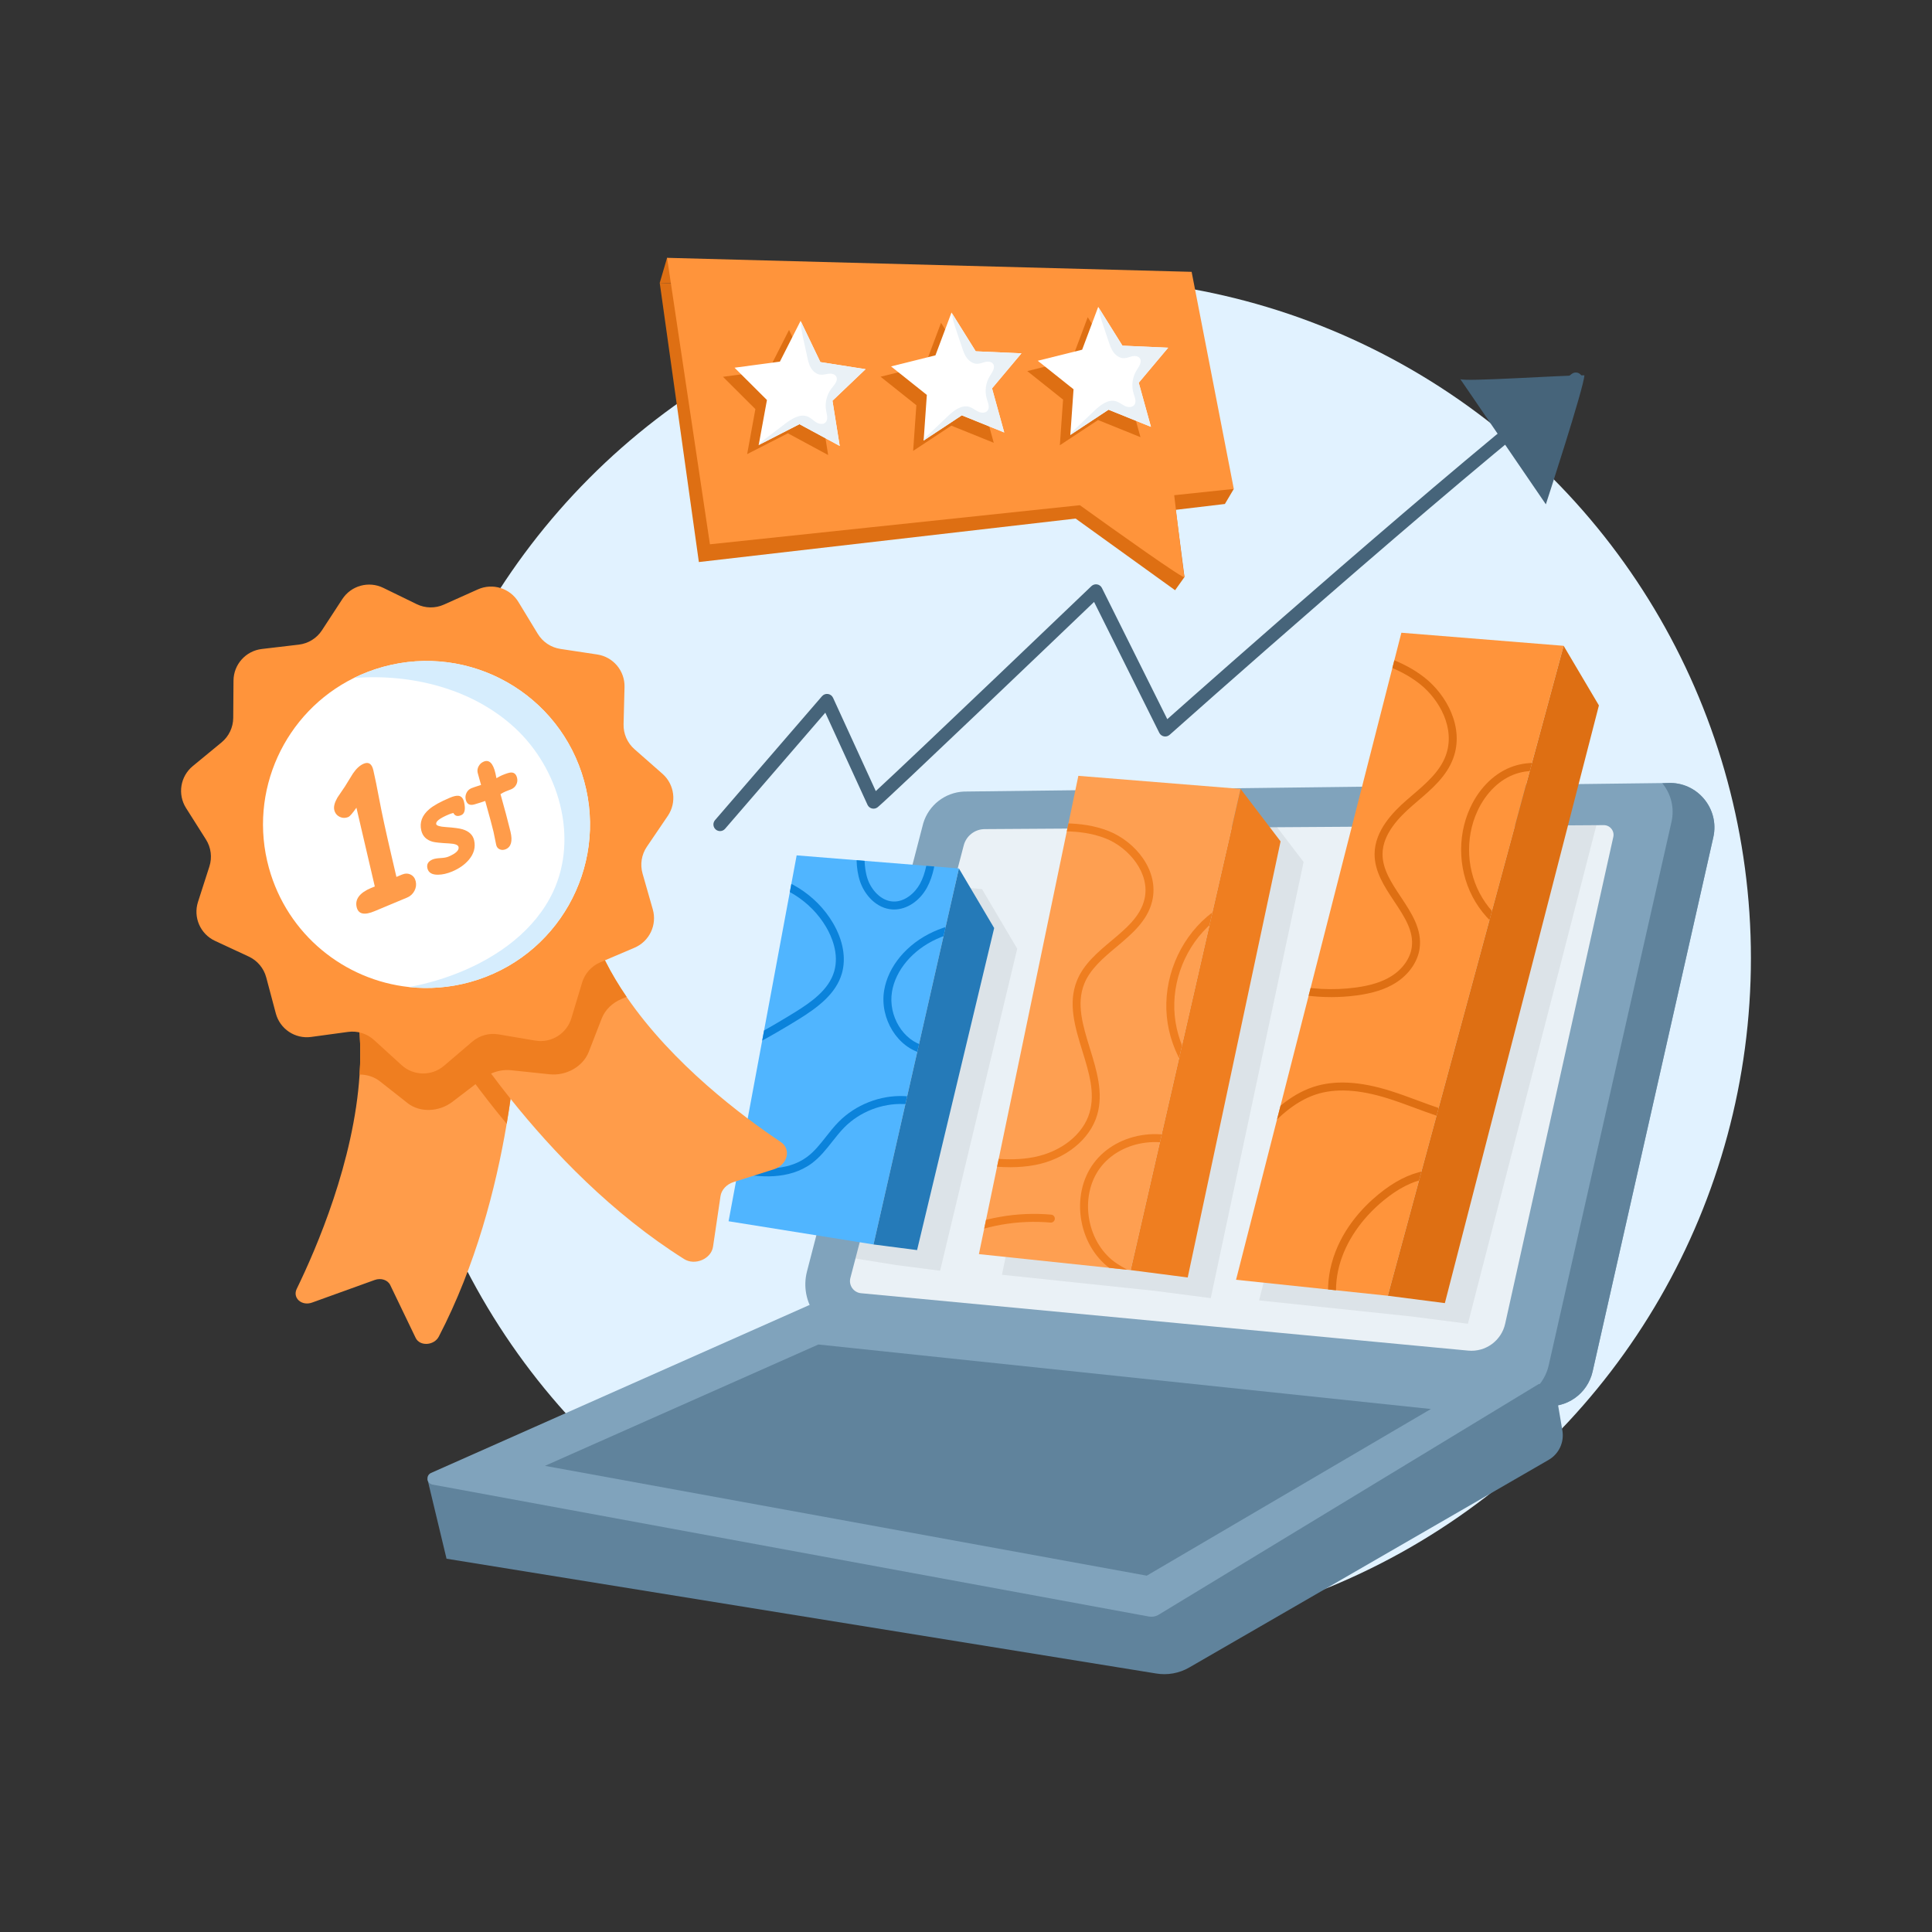 <?xml version="1.0" encoding="UTF-8"?> <svg xmlns="http://www.w3.org/2000/svg" xmlns:xlink="http://www.w3.org/1999/xlink" xml:space="preserve" viewBox="0 0 2500 2500" id="WinningGraph"><rect x="0" y="0" width="2500" height="2500" fill="#333333" stroke="none"/> <g fill="#000000" class="color000000 svgShape"> <g fill="#000000" class="color000000 svgShape"> <polygon fill="#de6f13" points="952.63 370.1 853.7 366.04 863.19 333.62" class="colorf57f35 svgShape"></polygon> </g> <g fill="#000000" class="color000000 svgShape"> <g fill="#000000" class="color000000 svgShape"> <g fill="#000000" class="color000000 svgShape"> <g fill="#000000" class="color000000 svgShape"> <circle cx="1385.79" cy="1239.84" r="879.89" fill="#e1f2ff" class="colorffe9e1 svgShape"></circle> </g> </g> <g fill="#000000" class="color000000 svgShape"> <g fill="#000000" class="color000000 svgShape"> <g fill="#000000" class="color000000 svgShape"> <g fill="#000000" class="color000000 svgShape"> <path fill="#80a3bc" d="M1102.29,1728.47l895.27,90.77c29.39,3.62,56.75-15.63,63.28-44.51l156.18-691.27 c8.38-37.1-20.84-72.01-58.85-70.27l-910.89,11.09c-24.53,1.11-45.64,17.66-52.63,41.17l-150.38,579.65 C1033.98,1684.8,1061.49,1724.35,1102.29,1728.47z" class="color808cbc svgShape"></path> </g> <g fill="#000000" class="color000000 svgShape"> <path fill="#60839c" d="M1954.39,1813.9l43.17,5.34c29.39,3.62,56.75-15.63,63.28-44.51l156.18-691.27 c8.38-37.1-20.84-72.01-58.85-70.27l-7.15,0.32c10.96,13.33,16.09,31.43,11.87,50.09l-158.87,703.14 C1998.54,1791.06,1978.2,1810.15,1954.39,1813.9z" class="color606c9c svgShape"></path> </g> <g fill="#000000" class="color000000 svgShape"> <path fill="#eaf1f6" d="M2087.62,1082.99l-139.93,629.87c-4.89,22.03-25.39,36.94-47.84,34.83l-785.66-74.27 c-9.71-0.9-16.27-10.3-13.81-19.74l6.59-25.18l126.09-481.06l14.01-53.52c3.23-12.35,14.36-20.99,27.13-21.06l142.36-0.9 l235.99-1.53l133.34-0.87l279.83-1.77l9.54-0.07C2083.36,1067.69,2089.36,1075.15,2087.62,1082.99z" class="coloreaeef6 svgShape"></path> </g> </g> <g fill="#000000" class="color000000 svgShape"> <g fill="#000000" class="color000000 svgShape"> <path fill="#60839c" d="M553.15,1914.17l24.67,102.81l918.08,148.49c14.76,2.51,29.97-0.21,42.97-7.73l465.04-268.65 c13.28-7.68,20.37-22.77,17.82-37.87l-10.5-62.03L553.15,1914.17z" class="color606c9c svgShape"></path> </g> <g fill="#000000" class="color000000 svgShape"> <g fill="#000000" class="color000000 svgShape"> <path fill="#80a3bc" d="M559.67,1921.05l926.96,170.73c4.15,0.76,8.41,0.04,12.11-2l493.49-299.53l-936.41-102.54 c-3.39-0.39-6.82,0.15-9.9,1.61L557.71,1906C550.68,1909.29,552.05,1919.66,559.67,1921.05z" class="color808cbc svgShape"></path> </g> <g fill="#000000" class="color000000 svgShape"> <polygon fill="#60839c" points="1851.56 1823.26 1058.96 1739.78 705.14 1896.8 1483.89 2038.91" class="color606c9c svgShape"></polygon> </g> </g> </g> </g> <g opacity=".06" fill="#000000" class="color000000 svgShape"> <g fill="#000000" class="color000000 svgShape"> <polygon points="1686.87 1115.42 1566.71 1679.74 1492.89 1670.2 1296.52 1649.52 1416.58 1071.96 1652.56 1070.43" fill="#000000" class="color000000 svgShape"></polygon> </g> <g fill="#000000" class="color000000 svgShape"> <polygon points="1316.26 1227.57 1216.49 1644.32 1160.16 1637.04 1106.98 1628.5 1233.07 1147.44 1270.64 1150.46" fill="#000000" class="color000000 svgShape"></polygon> </g> <g fill="#000000" class="color000000 svgShape"> <polygon points="2065.74 1067.8 1899.44 1712.93 1825.62 1703.39 1629.25 1682.69 1785.9 1069.57" fill="#000000" class="color000000 svgShape"></polygon> </g> </g> <g fill="#000000" class="color000000 svgShape"> <g fill="#000000" class="color000000 svgShape"> <g fill="#000000" class="color000000 svgShape"> <polygon fill="#50b5ff" points="1030.87 1106.84 1240.83 1123.77 1130.34 1610.34 942.78 1580.3" class="color509dff svgShape"></polygon> </g> </g> <g fill="#000000" class="color000000 svgShape"> <polygon fill="#257ab8" points="1240.83 1123.77 1286.46 1200.89 1186.7 1617.61 1130.34 1610.34" class="color1c7dc6 svgShape"></polygon> </g> <g fill="#000000" class="color000000 svgShape"> <polygon fill="#fe9f51" points="1395.37 1003.93 1605.33 1020.86 1463.09 1643.52 1266.7 1622.83" class="colorfe515e svgShape"></polygon> </g> <g fill="#000000" class="color000000 svgShape"> <polygon fill="#ef7e20" points="1605.33 1020.86 1657.06 1088.74 1536.9 1653.05 1463.09 1643.52" class="coloref2043 svgShape"></polygon> </g> <g fill="#000000" class="color000000 svgShape"> <polygon fill="#ff943b" points="1813.38 818.75 2023.34 835.68 1795.84 1676.7 1599.45 1656.01" class="colorffcd3b svgShape"></polygon> </g> <g fill="#000000" class="color000000 svgShape"> <polygon fill="#de6f13" points="2023.34 835.68 2068.98 912.8 1869.65 1686.22 1795.84 1676.7" class="colorf57f35 svgShape"></polygon> </g> </g> <g fill="#000000" class="color000000 svgShape"> <path fill="#46647a" d="M931.73,1075.43c-1.99,0-3.98-0.69-5.6-2.08c-3.58-3.09-3.98-8.51-0.89-12.1l138.43-160.36 c1.91-2.21,4.79-3.3,7.7-2.89c2.89,0.41,5.37,2.26,6.59,4.92l55.32,120.75c49.84-45.88,276.52-262.85,279-265.21 c1.97-1.88,4.72-2.72,7.4-2.25c2.69,0.47,4.99,2.18,6.2,4.62l84.59,169.77c55.36-49.18,370.05-327.94,523.38-446.78 c3.74-2.9,9.13-2.22,12.03,1.52c2.9,3.74,2.22,9.13-1.52,12.03c-167.17,129.57-527.24,450.26-530.86,453.49 c-1.99,1.78-4.7,2.53-7.33,2.02c-2.62-0.51-4.86-2.21-6.05-4.6l-84.4-169.38c-46.36,44.36-261.47,250.05-279.86,265.51 c-2.05,1.72-4.77,2.39-7.4,1.8c-2.61-0.59-4.8-2.36-5.91-4.8l-54.61-119.21l-129.7,150.25 C936.53,1074.43,934.14,1075.43,931.73,1075.43z" class="color464f7a svgShape"></path> </g> <g fill="#000000" class="color000000 svgShape"> <path fill="#46647a" d="M1889.65,490.59c6.36,3.59,129.41-4.96,160.51-4.96c0,14.17-49.82,166.96-49.82,166.96L1889.65,490.59z" class="color464f7a svgShape"></path> </g> <g fill="#000000" class="color000000 svgShape"> <defs> <polygon id="a" points="1813.38 818.75 2023.34 835.68 1795.84 1676.7 1599.45 1656.01" fill="#000000" class="color000000 svgShape"></polygon> </defs> <clipPath id="b"> <use xlink:href="#a" overflow="visible" fill="#000000" class="color000000 svgShape"></use> </clipPath> <g clip-path="url(#b)" fill="#000000" class="color000000 svgShape"> <g fill="#000000" class="color000000 svgShape"> <path fill="#de6f13" d="M1722.71,1290.25c-49.79,0-99.89-14.69-141.35-42.01c-2.38-1.56-3.03-4.75-1.47-7.13 c1.57-2.38,4.77-3.03,7.13-1.46c48.46,31.93,109.24,45.88,166.78,38.28c19.89-2.63,34.68-7.31,46.56-14.72 c14.47-9.03,24.34-22.87,26.4-37.02c3.07-21.1-9.4-39.89-22.6-59.78c-12.57-18.93-25.57-38.51-25.44-61.37 c0.17-30.3,23.95-54.49,41.83-70.05c2.32-2.02,4.67-4.03,7.04-6.05c17.53-15,35.66-30.52,43.27-51.38 c12.82-35.13-8.43-72.57-33.6-92.49c-28.15-22.28-63.72-31.52-100.75-39.76c-2.77-0.62-4.52-3.37-3.9-6.14 c0.62-2.77,3.34-4.53,6.14-3.91c36.72,8.17,75.07,18.12,104.9,41.73c27.98,22.14,51.45,64.16,36.88,104.09 c-8.54,23.4-27.71,39.8-46.25,55.67c-2.34,2-4.67,4-6.97,6c-16.37,14.25-38.15,36.21-38.3,62.34 c-0.11,19.72,11.47,37.16,23.72,55.62c13.69,20.63,27.85,41.95,24.21,66.95c-2.49,17.1-14.13,33.65-31.14,44.27 c-13.16,8.22-29.26,13.36-50.66,16.19C1744.42,1289.55,1733.57,1290.25,1722.71,1290.25z" class="colorf57f35 svgShape"></path> </g> <g fill="#000000" class="color000000 svgShape"> <path fill="#de6f13" d="M2014.63,1229.95c-0.08,0-0.17,0-0.26-0.01c-42.67-2.12-82.92-26.14-105.04-62.68 c-22.12-36.55-24.74-83.35-6.84-122.13c12.2-26.42,32.73-46.02,56.33-53.77c41.43-13.61,85.02,9.24,118.37,30.67 c2.39,1.54,3.09,4.72,1.55,7.11c-1.53,2.39-4.72,3.08-7.11,1.55c-31.43-20.2-72.28-41.8-109.6-29.55 c-20.9,6.86-39.19,24.47-50.19,48.3c-16.49,35.73-14.08,78.83,6.3,112.49c20.38,33.66,57.45,55.78,96.75,57.74 c2.84,0.14,5.03,2.56,4.88,5.39C2019.63,1227.81,2017.36,1229.95,2014.63,1229.95z" class="colorf57f35 svgShape"></path> </g> <g fill="#000000" class="color000000 svgShape"> <path fill="#de6f13" d="M1504.69,1557.77c-5.67,0-11.23-0.58-16.62-1.75c-2.78-0.6-4.54-3.35-3.93-6.12 c0.61-2.77,3.35-4.54,6.12-3.93c23.97,5.22,52.17-3.13,77.38-22.91c16.98-13.32,31.44-30.27,45.42-46.65 c4.63-5.42,9.42-11.04,14.25-16.46c17.37-19.52,41.24-43.22,71.89-53.38c27.55-9.13,60.31-7.47,100.13,5.07 c11.92,3.75,23.78,8.15,35.25,12.41c18.8,6.98,38.24,14.19,57.96,18.52c36.1,7.92,68.53,3.92,91.36-11.26 c2.37-1.57,5.56-0.93,7.14,1.44c1.57,2.37,0.93,5.56-1.43,7.13c-25.18,16.74-60.44,21.27-99.27,12.74 c-20.42-4.48-40.21-11.82-59.34-18.92c-11.35-4.21-23.1-8.57-34.76-12.24c-37.69-11.87-68.37-13.54-93.8-5.12 c-28.32,9.38-50.92,31.89-67.44,50.45c-4.77,5.36-9.43,10.83-14.1,16.3c-14.31,16.77-29.11,34.11-46.89,48.07 C1551.88,1548.5,1527.41,1557.77,1504.69,1557.77z" class="colorf57f35 svgShape"></path> </g> <g fill="#000000" class="color000000 svgShape"> <path fill="#de6f13" d="M1855.5,1791.98c-48.24,0-90.61-18.64-114.51-50.73c-21.31-28.62-28-68.31-17.88-106.17 c11.27-42.16,39.19-72,60.64-89.61c20.25-16.62,39.71-26.53,59.5-30.28c24.55-4.65,48.96,1.25,65.31,15.79 c2.12,1.89,2.32,5.14,0.43,7.27c-1.89,2.12-5.14,2.32-7.27,0.43c-13.98-12.43-35.11-17.42-56.55-13.36 c-18.05,3.42-36.01,12.62-54.88,28.12c-28.66,23.54-48.98,53.48-57.23,84.31c-9.31,34.85-3.26,71.24,16.19,97.36 c23.24,31.2,65.85,48.55,114.21,46.41c44.02-1.95,86-18.21,126.59-33.92c2.66-1.02,5.64,0.29,6.66,2.94 c1.03,2.65-0.29,5.63-2.94,6.66c-41.38,16.02-84.16,32.58-129.86,34.61C1861.09,1791.92,1858.28,1791.98,1855.5,1791.98z" class="colorf57f35 svgShape"></path> </g> </g> </g> <g fill="#000000" class="color000000 svgShape"> <defs> <polygon id="c" points="1395.37 1003.93 1605.33 1020.86 1463.09 1643.52 1266.7 1622.83" fill="#000000" class="color000000 svgShape"></polygon> </defs> <clipPath id="d"> <use xlink:href="#c" overflow="visible" fill="#000000" class="color000000 svgShape"></use> </clipPath> <g clip-path="url(#d)" fill="#000000" class="color000000 svgShape"> <g fill="#000000" class="color000000 svgShape"> <path fill="#ef7e20" d="M1307.21,1510.37c-24.66,0-49.22-4.33-71.7-8.3c-2.8-0.49-4.67-3.16-4.17-5.96 c0.5-2.8,3.19-4.66,5.96-4.17c33,5.82,67.13,11.84,100.32,5.43c35.72-6.9,64.09-29.54,72.28-57.67 c7.41-25.45-0.74-51.9-9.38-79.89c-9.27-30.06-18.86-61.14-7.03-90.68c8.65-21.58,26.89-36.88,44.53-51.67 c19.33-16.21,37.59-31.52,42.91-53.87c7.9-33.23-19.98-66.72-50.34-78.69c-33.47-13.19-71.77-9.32-105.57-5.91 c-2.77,0.28-5.35-1.77-5.64-4.6c-0.28-2.83,1.78-5.35,4.6-5.64c34.96-3.53,74.59-7.53,110.38,6.57 c35.11,13.84,65.88,51.53,56.58,90.65c-6.1,25.67-26.54,42.81-46.31,59.38c-16.67,13.97-33.9,28.43-41.59,47.61 c-10.48,26.15-1.84,54.16,7.31,83.82c8.7,28.21,17.7,57.39,9.43,85.8c-9.26,31.79-40.75,57.27-80.22,64.89 C1328.87,1509.54,1318.03,1510.37,1307.21,1510.37z" class="coloref2043 svgShape"></path> </g> <g fill="#000000" class="color000000 svgShape"> <path fill="#ef7e20" d="M1587.94,1432.87c-0.86,0-1.74-0.22-2.55-0.68c-42.03-23.98-70.98-68.8-75.56-116.98 c-4.58-48.18,15.42-97.65,52.19-129.11c26.82-22.94,68.87-35.05,97.34-13.78c2.28,1.7,2.74,4.93,1.05,7.2 c-1.71,2.28-4.93,2.74-7.2,1.04c-24.15-18.04-60.78-6.93-84.49,13.35c-34.27,29.32-52.9,75.43-48.64,120.32 c4.27,44.9,31.25,86.67,70.42,109.01c2.47,1.41,3.33,4.55,1.92,7.02C1591.47,1431.94,1589.73,1432.87,1587.94,1432.87z" class="coloref2043 svgShape"></path> </g> <g fill="#000000" class="color000000 svgShape"> <path fill="#ef7e20" d="M1333.65,1770.21c-36.29,0-72.56-8.18-104.91-24.69c-14.62-7.46-62.07-35.33-58.9-80.53 c1.94-27.71,24.26-53.44,61.23-70.6c40.28-18.7,84.97-26.53,129.19-22.64c2.83,0.25,4.92,2.74,4.68,5.58 c-0.25,2.83-2.78,4.94-5.57,4.68c-42.46-3.72-85.31,3.79-123.96,21.72c-15.84,7.35-52.93,28.1-55.3,61.98 c-2.17,30.91,26.12,56.76,53.32,70.65c67.23,34.32,152.23,30.97,216.55-8.56c18.55-11.4,37.68-31.7,30.51-51.37 c-4.24-11.64-15.98-18.29-28.4-25.32c-4.03-2.28-8.21-4.65-12.1-7.2c-21.03-13.76-35.87-37.18-40.72-64.25 c-4.85-27.07,0.95-54.18,15.9-74.38c14.95-20.2,39.18-33.67,66.49-36.95c27.31-3.28,54.04,4.07,73.35,20.15 c2.18,1.82,2.48,5.06,0.66,7.25c-1.82,2.18-5.06,2.48-7.25,0.66c-17.15-14.28-41.02-20.79-65.54-17.84 c-24.5,2.94-46.17,14.92-59.44,32.86c-13.27,17.94-18.39,42.16-14.04,66.45c4.35,24.3,17.55,45.24,36.22,57.46 c3.62,2.37,7.46,4.55,11.54,6.85c13.5,7.65,27.47,15.56,33,30.76c9.28,25.5-12.94,50.23-34.8,63.66 C1418.99,1758.91,1376.31,1770.21,1333.65,1770.21z" class="coloref2043 svgShape"></path> </g> </g> </g> <g fill="#000000" class="color000000 svgShape"> <defs> <polygon id="e" points="1030.87 1106.84 1240.83 1123.77 1130.34 1610.34 942.78 1580.3" fill="#000000" class="color000000 svgShape"></polygon> </defs> <clipPath id="f"> <use xlink:href="#e" overflow="visible" fill="#000000" class="color000000 svgShape"></use> </clipPath> <g clip-path="url(#f)" fill="#000000" class="color000000 svgShape"> <g fill="#000000" class="color000000 svgShape"> <path fill="#0b83db" d="M803.48,1426.65c-2.15,0-4.15-1.36-4.88-3.5c-0.91-2.69,0.54-5.61,3.23-6.52 c79.21-26.71,155.41-62.57,226.48-106.59c21.08-13.06,44.16-29.02,51.17-53.18c6.65-22.93-3.66-45.65-10.39-57.15 c-20.17-34.43-57.42-57.52-97.22-60.27c-2.83-0.2-4.98-2.65-4.78-5.49c0.2-2.84,2.68-4.97,5.49-4.78 c43.15,2.98,83.53,28.02,105.38,65.34c13.08,22.32,17.13,45.48,11.4,65.22c-7.65,26.35-31.26,43.96-55.63,59.06 c-71.73,44.44-148.65,80.64-228.61,107.59C804.58,1426.56,804.03,1426.65,803.48,1426.65z" class="color0b91db svgShape"></path> </g> <g fill="#000000" class="color000000 svgShape"> <path fill="#0b83db" d="M1207.81,1364.7c-4.37,0-8.77-0.44-13.2-1.39c-32.89-7.06-56.51-45.17-50.56-81.54 c5.13-31.34,29.45-60.45,63.48-75.98c32.93-15.03,69.78-16.59,98.16-16.27c2.84,0.03,5.12,2.36,5.09,5.2 c-0.03,2.82-2.33,5.09-5.15,5.09c-0.02,0-0.04,0-0.06,0c-27.33-0.32-62.7,1.16-93.77,15.34 c-30.94,14.12-53.01,40.29-57.59,68.28c-5.11,31.22,14.78,63.85,42.57,69.82c27.61,5.93,54.5-11.46,79.67-29.79 c2.29-1.67,5.51-1.17,7.19,1.13c1.67,2.3,1.17,5.52-1.13,7.19C1260.24,1347.98,1234.74,1364.69,1207.81,1364.7z" class="color0b91db svgShape"></path> </g> <g fill="#000000" class="color000000 svgShape"> <path fill="#0b83db" d="M777.46,1529.81c-0.85,0-1.72-0.21-2.51-0.66c-2.48-1.39-3.37-4.52-1.98-7 c18.08-32.32,59.18-40.72,88.79-38.1c20.99,1.86,41.29,8.01,60.92,13.96c10.84,3.29,22.05,6.69,33.14,9.28 c25.88,6.05,62.22,9.19,88.39-10.15c9.53-7.05,16.89-16.39,24.67-26.29c5.14-6.52,10.45-13.27,16.46-19.33 c21.86-22.05,53.42-34.47,84.46-33.19c31.02,1.27,61.48,16.21,81.47,39.97c1.83,2.18,1.55,5.42-0.62,7.25 c-2.18,1.83-5.43,1.55-7.25-0.63c-18.16-21.59-45.83-35.16-74.02-36.31c-28.18-1.15-56.87,10.12-76.73,30.15 c-5.6,5.65-10.72,12.16-15.68,18.45c-7.87,10-16,20.33-26.64,28.2c-29.33,21.69-68.85,18.44-96.84,11.9 c-11.42-2.67-22.79-6.12-33.79-9.45c-19.13-5.8-38.9-11.8-58.83-13.56c-26.61-2.35-63.22,4.84-78.9,32.87 C781.02,1528.86,779.27,1529.81,777.46,1529.81z" class="color0b91db svgShape"></path> </g> <g fill="#000000" class="color000000 svgShape"> <path fill="#0b83db" d="M1156.96,1176.88c-0.68,0-1.36-0.02-2.03-0.06c-20.88-1.15-36.11-18.89-41.94-35.97 c-6.08-17.8-4.8-37.08-3.67-54.09c0.19-2.84,2.66-4.99,5.48-4.79c2.83,0.19,4.98,2.64,4.79,5.48 c-1.07,16.05-2.28,34.23,3.14,50.08c4.56,13.36,16.76,28.14,32.77,29.02c14.99,0.82,28.36-10.87,34.92-22.84 c7.62-13.9,9.71-30.27,11.73-46.1c0.36-2.82,2.94-4.81,5.76-4.45c2.82,0.36,4.81,2.94,4.46,5.76 c-2.04,16-4.36,34.14-12.92,49.74C1189.93,1165.99,1173.44,1176.88,1156.96,1176.88z" class="color0b91db svgShape"></path> </g> </g> </g> </g> <g fill="#000000" class="color000000 svgShape"> <g fill="#000000" class="color000000 svgShape"> <g fill="#000000" class="color000000 svgShape"> <path fill="#ff9c4a" d="M671.12,1264.65c0.88,1.67,1.98,49.73-5.86,120.65c-1.27,11.62-2.8,23.84-4.6,36.6 c-1.47,10.41-3.15,21.19-5.01,32.26c-14.1,83.73-40.24,183.74-87.8,275.32c-6.12,11.79-24.57,12.92-29.96,1.8l-32.93-68.42 c-3.19-6.63-11.94-9.52-20.09-6.58l-81.04,29.24c-13.44,4.85-25.58-5.98-19.88-17.7c25.62-52.59,74.16-165.26,81.35-277.38 c2.24-34.6,0.52-69.14-7.04-101.84c-15.94-43.96,75.97-41.42,144.05-33.92c1.17,0.12,2.31,0.25,3.45,0.39 C642.29,1259.24,671.12,1264.65,671.12,1264.65z" class="colorff4a60 svgShape"></path> </g> <g fill="#000000" class="color000000 svgShape"> <path fill="#ef7e20" d="M671.13,1264.65c1.16,2.17,2.62,82.54-15.47,189.51c-68.7-82.41-107.43-152.19-107.5-154.67 c0,0,23.49-21.11,54.16-44.81C640.45,1258.88,671.13,1264.65,671.13,1264.65z" class="coloref2043 svgShape"></path> </g> <g fill="#000000" class="color000000 svgShape"> <path fill="#ff9c4a" d="M1001.24,1513.1l-52.04,16.49c-9.01,2.87-15.66,10.06-16.87,18.22l-9.66,65.39 c-2.33,15.83-23.39,24.84-37.37,16.04c-93.55-58.83-170.22-139.22-224.65-207.34c-9.04-11.3-17.45-22.25-25.21-32.7 c-43.05-57.97-66.67-100.93-66.72-102.87c0,0,15.16-13.63,37.04-31.26c53.92-43.54,148.7-111.58,157.74-60.31 c10.26,33.58,26.96,65.51,47.32,95.2c59.7,87.2,150.48,155.02,199.51,187.79C1024.33,1487.11,1019.07,1507.46,1001.24,1513.1z " class="colorff4a60 svgShape"></path> </g> <g fill="#000000" class="color000000 svgShape"> <path fill="#ef7e20" d="M810.82,1289.95l-6.24,2.55c-12.15,5.01-21.65,14.29-25.95,25.36l-16.81,43.29 c-7.31,18.83-28.98,31.25-50.58,28.97l-45.98-4.83l-3.65-0.4c-8.86-0.94-17.98,0.61-26.16,4.3 c-3.55,1.58-6.91,3.58-10.01,5.95l-40.06,30.64c-17.4,13.3-42.19,14.05-57.85,1.74l-35.97-28.33 c-7.11-5.62-16.42-8.69-26.26-8.76c2.24-34.6,0.52-69.14-7.04-101.84c-15.94-43.96,75.97-41.42,144.05-33.92 c1.17,0.12,2.31,0.25,3.45,0.39c53.92-43.54,148.7-111.58,157.74-60.31C773.76,1228.33,790.46,1260.26,810.82,1289.95z" class="coloref2043 svgShape"></path> </g> <g fill="#000000" class="color000000 svgShape"> <path fill="#ff943b" d="M495.92,760.66l43.3,21.12c11.07,5.4,23.96,5.61,35.19,0.57l43.97-19.7 c19.11-8.56,41.61-1.56,52.48,16.35l25.01,41.18c6.39,10.52,17.12,17.67,29.3,19.51l47.64,7.2 c20.71,3.13,35.85,21.19,35.32,42.13l-1.23,48.17c-0.31,12.31,4.85,24.12,14.1,32.25l36.18,31.81 c15.73,13.83,18.7,37.21,6.93,54.53l-27.07,39.86c-6.92,10.19-8.96,22.91-5.58,34.75l13.24,46.33 c5.76,20.14-4.38,41.41-23.65,49.62l-44.32,18.89c-11.33,4.83-19.93,14.43-23.48,26.22l-13.91,46.13 c-6.04,20.05-26.07,32.47-46.72,28.96l-47.5-8.07c-12.14-2.06-24.57,1.37-33.93,9.36l-36.64,31.29 c-15.93,13.6-39.49,13.22-54.96-0.9l-35.6-32.47c-9.1-8.3-21.41-12.13-33.61-10.47l-47.74,6.51 c-20.75,2.83-40.37-10.23-45.75-30.47l-12.39-46.56c-3.17-11.9-11.45-21.78-22.61-26.97l-43.68-20.33 c-18.99-8.84-28.43-30.43-22.02-50.37l14.75-45.87c3.77-11.72,2.14-24.51-4.44-34.92l-25.76-40.72 c-11.2-17.7-7.46-40.97,8.71-54.28l37.2-30.62c9.51-7.82,15.05-19.46,15.14-31.77l0.35-48.18 c0.15-20.94,15.87-38.5,36.67-40.95l47.85-5.64c12.23-1.44,23.19-8.23,29.92-18.54l26.34-40.34 C454.38,757.74,477.09,751.48,495.92,760.66z" class="colorffcd3b svgShape"></path> </g> <g fill="#000000" class="color000000 svgShape"> <path fill="#ffffff" d="M755.82,1010.58c31.09,112.6-35.01,229.13-147.63,260.19c-26.42,7.29-53.04,9.24-78.74,6.48 c-83.82-8.97-157.65-67.92-181.46-154.11c-27.42-99.39,20.8-201.81,109.93-245.84c11.86-5.87,24.48-10.7,37.7-14.35 C608.26,831.85,724.75,897.96,755.82,1010.58z" class="colorffffff svgShape"></path> </g> </g> <g fill="#000000" class="color000000 svgShape"> <path fill="#d6edfd" d="M755.82,1010.58c31.09,112.6-35.01,229.13-147.63,260.19c-26.42,7.29-53.04,9.24-78.74,6.48 c21.77-4.1,43.17-10.23,63.8-18.49c51.23-20.45,99.34-55.15,122.62-105.14c32.8-70.39,7.28-159.36-49.86-211.97 c-54.95-50.59-133.43-70.13-208.09-64.36c11.86-5.87,24.48-10.7,37.7-14.35C608.26,831.85,724.75,897.96,755.82,1010.58z" class="colord6e0fd svgShape"></path> </g> <g fill="#000000" class="color000000 svgShape"> <path fill="#ff9c4a" d="M526.89,1161.41l-42.14,17.62c-13.36,5.63-21.11,3.89-23.24-5.23c-2.39-10.27,3.87-18.54,18.79-24.83 c1.42-0.6,2.98-1.21,4.69-1.85l-23.77-101.93c-5.08,7.19-8.54,11.17-10.38,11.94c-3.96,1.67-7.77,1.59-11.41-0.24 c-3.65-1.83-5.94-4.77-6.89-8.83c-0.98-4.21,0.38-9.54,4.08-15.98l9.79-14.47l10.31-16.71c4.34-6.37,8.98-10.6,13.93-12.68 c6.36-2.68,10.51,0.12,12.44,8.39c2.13,9.12,4.76,22.1,7.92,38.95c3.15,16.85,8.31,40.63,15.47,71.35l6.49,27.81l7-2.95 c4.1-1.73,7.88-1.76,11.33-0.1c3.45,1.66,5.67,4.6,6.66,8.81c0.98,4.21,0.41,8.33-1.72,12.34 C534.1,1156.82,530.99,1159.69,526.89,1161.41z" class="colorff4a60 svgShape"></path> </g> <g fill="#000000" class="color000000 svgShape"> <path fill="#ff9c4a" d="M596.75 1054.85c-4.76 2.01-8.12 1.05-10.09-2.87-2.01.45-4.02 1.09-6.04 1.94-11.59 4.88-16.98 9.04-16.17 12.48.47 2.03 4.59 3.3 12.37 3.8 10.62.73 17.93 1.72 21.91 2.96 8.24 2.53 13.17 7.24 14.77 14.11 2.09 8.96-.17 17.38-6.78 25.25-5.34 6.31-12.53 11.37-21.57 15.18-6.4 2.69-12.48 4.08-18.27 4.18-7.89.12-12.5-2.66-13.82-8.34-1.21-5.21 1.04-9.02 6.76-11.43 2.21-.93 5.58-1.52 10.12-1.77 4.53-.25 7.93-.85 10.19-1.8 9.76-4.11 14.17-8.31 13.22-12.61-.62-2.66-4.7-4.17-12.23-4.54-11.01-.57-18.15-1.31-21.42-2.22-7.98-2.3-12.83-7.15-14.56-14.55-2.44-10.47 1.03-19.68 10.42-27.64 5.51-4.67 14.4-9.58 26.66-14.75 4.81-2.03 8.52-2.85 11.15-2.47 3.6.49 5.97 3.18 7.11 8.08C602.65 1047.22 601.41 1052.89 596.75 1054.85zM661.55 1021.3c-1.01.42-2.21.89-3.6 1.39-1.39.5-2.59.96-3.59 1.39-1.97.83-4.21 2-6.71 3.51 5.77 20.68 9.41 34.25 10.92 40.71.16.68.48 1.93.96 3.76.48 1.83.85 3.32 1.12 4.46 2.79 11.98.7 19.44-6.26 22.37-2.65 1.11-5.14 1.19-7.47.23-2.55-.98-4.16-2.88-4.81-5.7-.44-1.87-1.02-4.72-1.75-8.53-.73-3.81-1.31-6.66-1.75-8.53-1.47-6.3-5.05-19.61-10.74-39.93-3.02 1.1-7.63 2.57-13.82 4.41-6.19 1.84-10-.26-11.41-6.31-.68-2.92-.35-5.78 1.01-8.58 1.35-2.8 3.47-4.81 6.36-6.02 1.78-.75 5.94-2.16 12.48-4.23-.44-1.65-1.2-4.36-2.29-8.13-.97-3.25-1.67-5.79-2.09-7.61-.68-2.92-.26-5.75 1.26-8.51 1.52-2.76 3.68-4.72 6.47-5.9 7.11-3 12.18 1.99 15.21 14.96l1.35 6.47c2.87-1.72 5.24-2.98 7.12-3.77 5.53-2.33 9.4-3.53 11.6-3.6 4.18-.16 6.85 2.21 7.99 7.1.69 2.97.34 5.84-1.08 8.61C666.58 1018.09 664.43 1020.08 661.55 1021.3z" class="colorff4a60 svgShape"></path> </g> </g> </g> <g fill="#000000" class="color000000 svgShape"> <polygon fill="#de6f13" points="1596.54 632.66 1585 652.15 1521.4 659.71 1532.71 746.68 1520.56 763.75 1391.84 671.02 904.33 727.29 853.7 366.04 952.63 370.1 1565.18 619.87" class="colorf57f35 svgShape"></polygon> </g> <g fill="#000000" class="color000000 svgShape"> <path fill="#ff943b" d="M1541.96,351.76l54.58,280.89l-77.13,8.15c6.01,51.34,12.22,102.58,13.3,105.88 c1.65,5.04-89.99-60.35-135.37-92.95l-478.69,50.59l-55.46-370.7L1541.96,351.76z" class="colorffcd3b svgShape"></path> </g> <g fill="#000000" class="color000000 svgShape"> <polygon fill="#de6f13" points="1105.13 489.49 1062.26 530.34 1071.63 588.8 1019.53 560.68 966.81 587.63 967.13 585.87 977.47 529.39 935.54 487.59 994.22 479.74 1021.02 426.94 1021.86 428.71 1046.62 480.32" class="colorf57f35 svgShape"></polygon> </g> <g fill="#000000" class="color000000 svgShape"> <g fill="#000000" class="color000000 svgShape"> <polygon fill="#ffffff" points="1120.08 477.71 1077.22 518.56 1086.58 577.02 1034.49 548.9 981.76 575.86 982.08 574.09 992.42 517.61 950.49 475.81 1009.17 467.96 1035.98 415.16 1036.82 416.93 1061.57 468.54" class="colorffffff svgShape"></polygon> </g> <g fill="#000000" class="color000000 svgShape"> <path fill="#eaf1f6" d="M1120.08,477.71l-42.86,40.85l9.36,58.46l-52.09-28.12l-52.73,26.96l0.32-1.76 c11.3-8.6,22.61-17.2,33.91-25.8c8.66-6.58,19.69-13.5,29.62-9.07c3.9,1.73,6.89,5.04,10.55,7.27 c3.64,2.23,8.81,3.16,11.92,0.22c3.81-3.56,2.02-9.75,1-14.87c-2.03-10.33,0.7-21.48,7.29-29.7c3.59-4.49,8.56-10.14,5.62-15.09 c-1.84-3.03-5.95-3.84-9.48-3.46c-3.56,0.38-7.03,1.59-10.57,1.3c-5.38-0.43-9.98-4.32-12.69-9 c-2.73-4.67-3.87-10.06-4.96-15.33c-2.45-11.76-5.41-23.51-7.32-35.35c-0.48-3.13-0.62-5.81-0.15-8.27l24.75,51.61 L1120.08,477.71z" class="coloreaeef6 svgShape"></path> </g> </g> <g fill="#000000" class="color000000 svgShape"> <polygon fill="#de6f13" points="1308.21 470.57 1270.14 515.92 1285.92 572.98 1231.04 550.8 1181.62 583.44 1181.74 581.65 1185.76 524.37 1139.46 487.48 1196.9 473.17 1217.69 417.73 1218.72 419.39 1249.04 467.94" class="colorf57f35 svgShape"></polygon> </g> <g fill="#000000" class="color000000 svgShape"> <g fill="#000000" class="color000000 svgShape"> <polygon fill="#ffffff" points="1321.76 457.2 1283.69 502.55 1299.48 559.61 1244.59 537.44 1195.18 570.08 1195.3 568.29 1199.32 511.01 1153.01 474.12 1210.46 459.8 1231.25 404.36 1232.28 406.03 1262.6 454.58" class="colorffffff svgShape"></polygon> </g> <g fill="#000000" class="color000000 svgShape"> <path fill="#eaf1f6" d="M1321.76,457.2l-38.07,45.35l15.79,57.06l-54.89-22.17l-49.41,32.64l0.12-1.79 c10.27-9.8,20.57-19.6,30.84-29.4c7.87-7.5,18.07-15.6,28.43-12.3c4.07,1.29,7.41,4.24,11.29,6.05c3.87,1.82,9.1,2.16,11.87-1.1 c3.4-3.96,0.92-9.92-0.66-14.89c-3.16-10.04-1.68-21.42,3.95-30.33c3.07-4.86,7.39-11.02,3.91-15.62 c-2.16-2.81-6.34-3.16-9.81-2.39c-3.49,0.77-6.81,2.36-10.36,2.46c-5.39,0.16-10.4-3.19-13.61-7.53 c-3.23-4.34-4.96-9.57-6.63-14.69c-3.74-11.41-7.98-22.76-11.2-34.32c-0.82-3.06-1.26-5.7-1.07-8.2l30.32,48.55L1321.76,457.2z" class="coloreaeef6 svgShape"></path> </g> </g> <g fill="#000000" class="color000000 svgShape"> <polygon fill="#de6f13" points="1498.05 463.28 1459.98 508.63 1475.77 565.69 1420.88 543.51 1371.46 576.15 1371.58 574.36 1375.6 517.08 1329.3 480.19 1386.74 465.88 1407.53 410.44 1408.56 412.1 1438.88 460.65" class="colorf57f35 svgShape"></polygon> </g> <g fill="#000000" class="color000000 svgShape"> <g fill="#000000" class="color000000 svgShape"> <polygon fill="#ffffff" points="1511.6 449.92 1473.53 495.26 1489.32 552.32 1434.43 530.15 1385.02 562.79 1385.14 561 1389.16 503.72 1342.85 466.83 1400.3 452.52 1421.09 397.07 1422.12 398.74 1452.44 447.29" class="colorffffff svgShape"></polygon> </g> <g fill="#000000" class="color000000 svgShape"> <path fill="#eaf1f6" d="M1511.6,449.92l-38.07,45.35l15.79,57.06l-54.89-22.17l-49.41,32.64l0.12-1.79 c10.27-9.8,20.57-19.6,30.84-29.4c7.87-7.5,18.07-15.6,28.43-12.3c4.07,1.29,7.41,4.24,11.29,6.05c3.87,1.82,9.1,2.16,11.87-1.1 c3.4-3.96,0.92-9.92-0.66-14.89c-3.16-10.04-1.68-21.42,3.95-30.33c3.07-4.86,7.39-11.02,3.91-15.62 c-2.16-2.81-6.34-3.16-9.81-2.39c-3.49,0.77-6.81,2.36-10.36,2.46c-5.39,0.16-10.4-3.19-13.61-7.53 c-3.23-4.34-4.96-9.57-6.63-14.69c-3.74-11.41-7.98-22.76-11.2-34.32c-0.82-3.06-1.26-5.7-1.07-8.2l30.32,48.55L1511.6,449.92z" class="coloreaeef6 svgShape"></path> </g> </g> </g> </g> </svg> 
